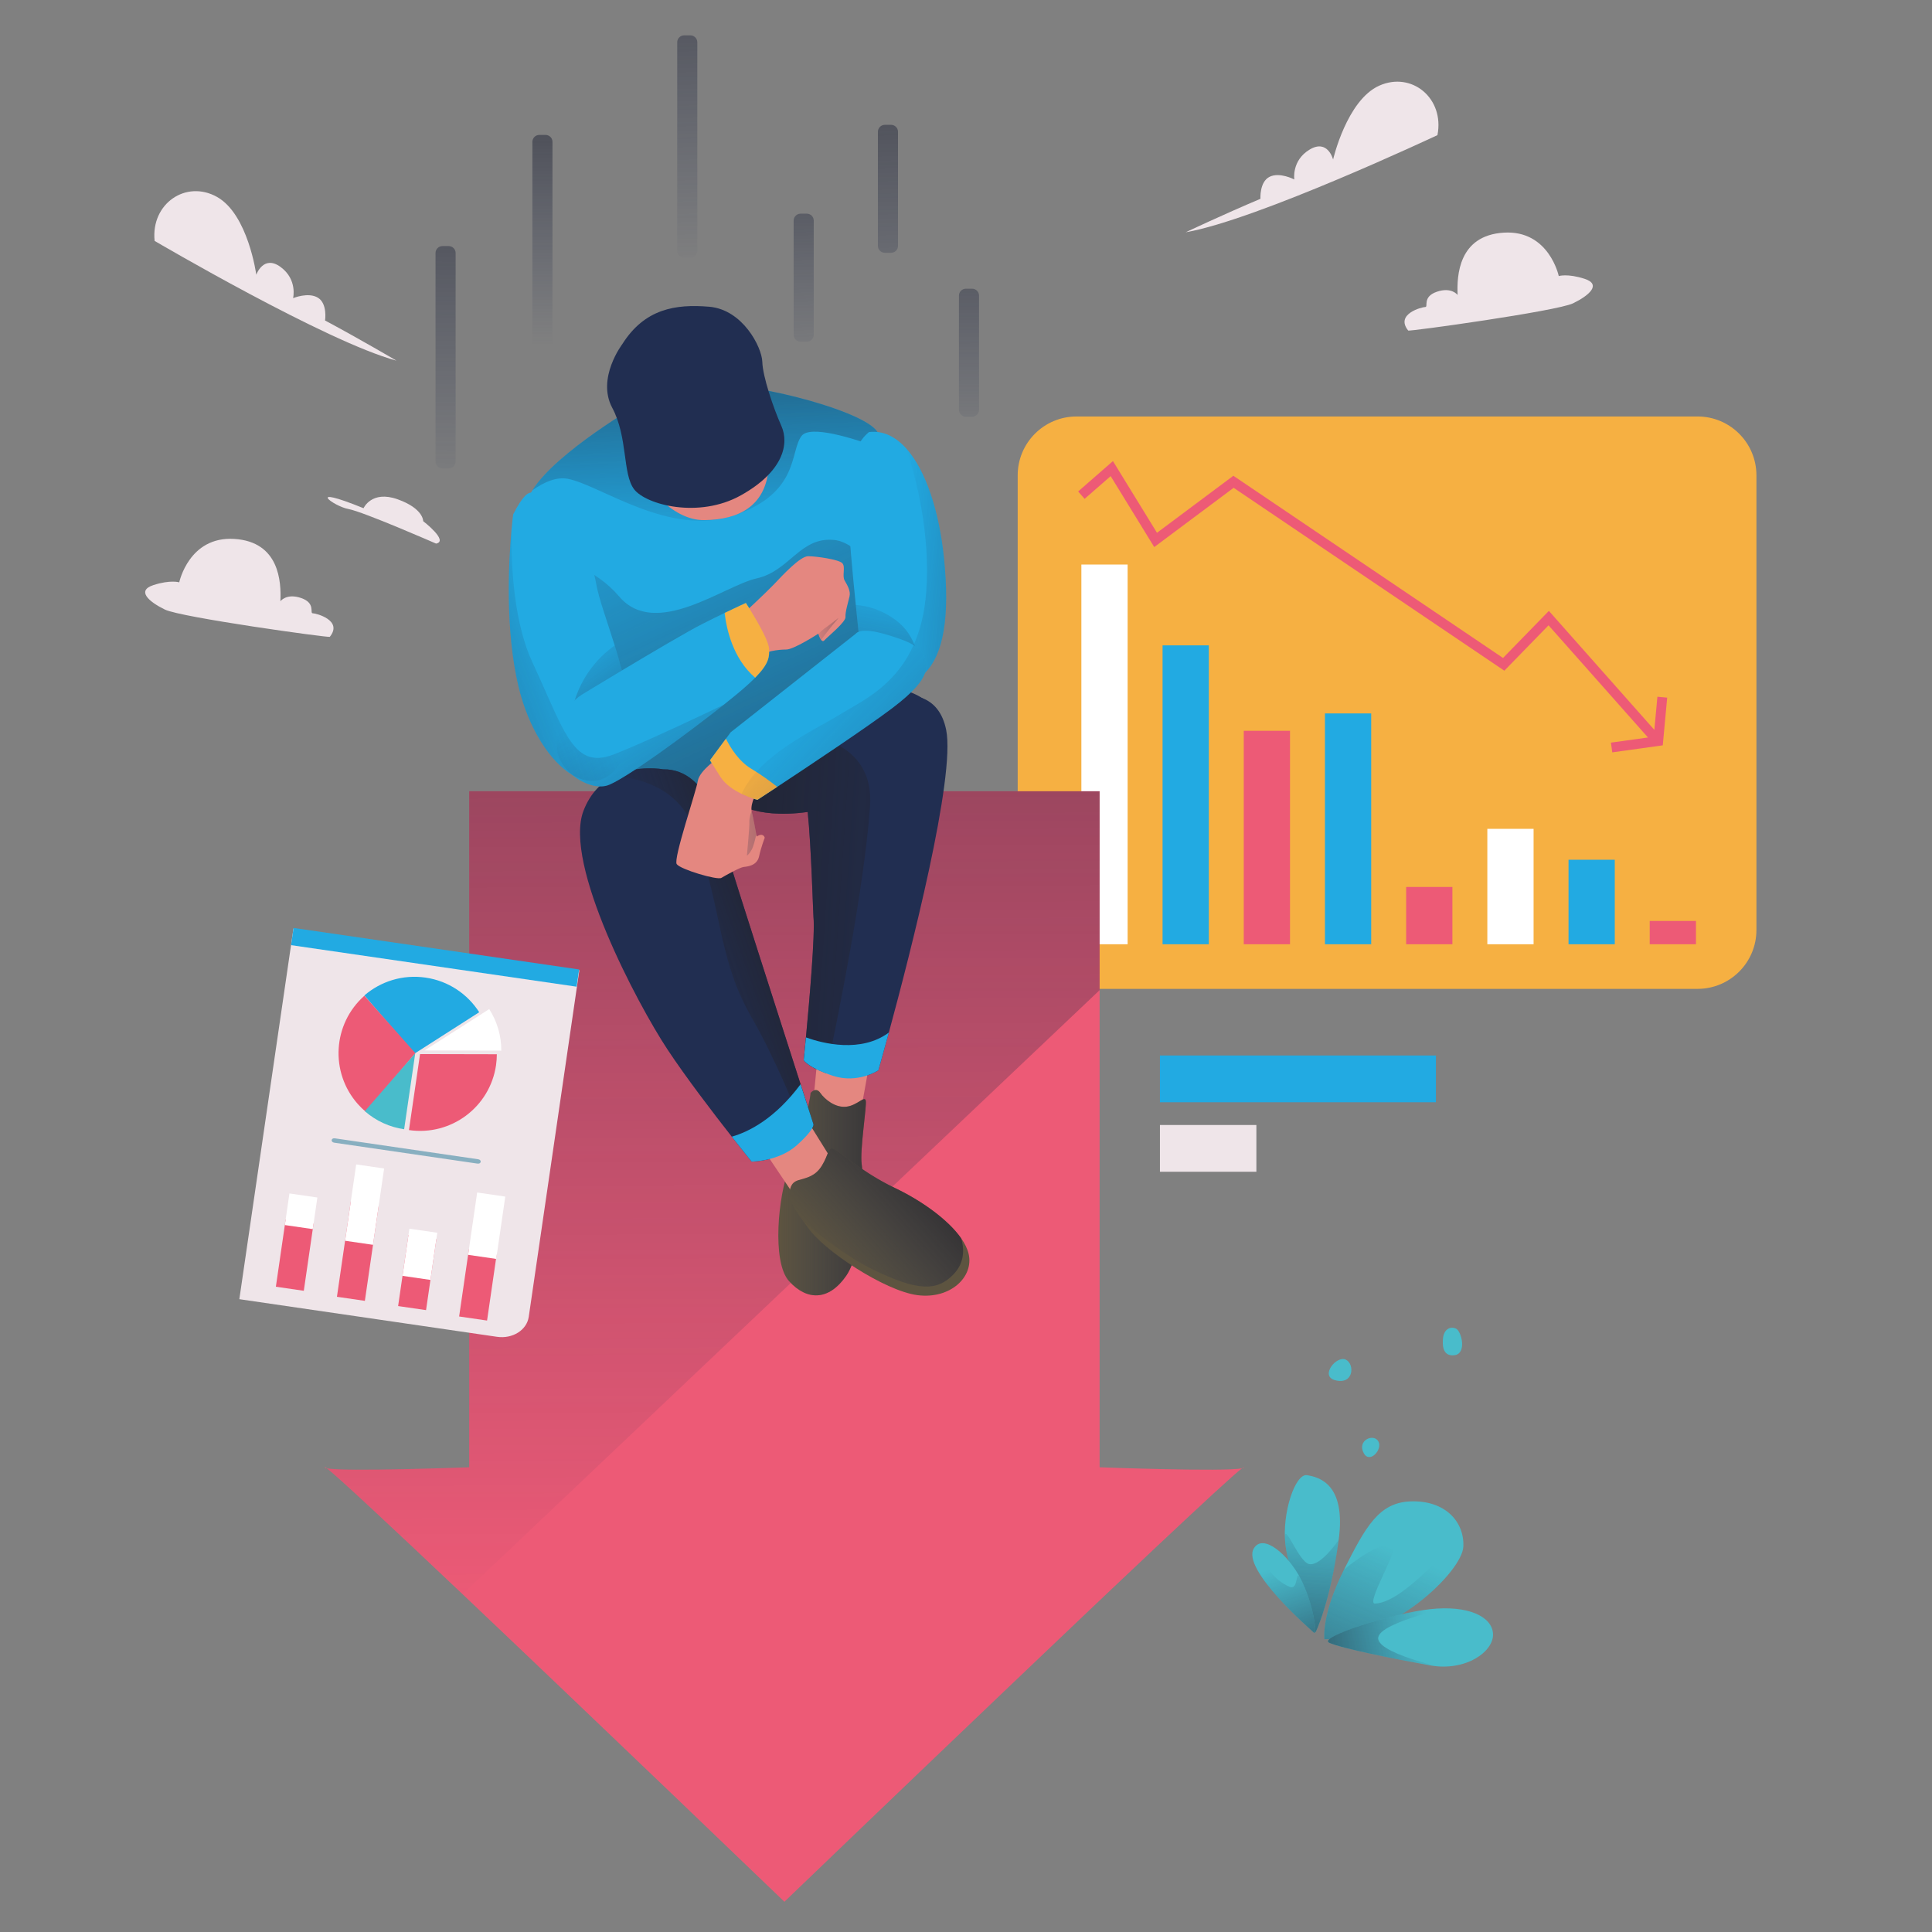 <?xml version="1.0" encoding="iso-8859-1"?>
<!-- Generator: Adobe Illustrator 26.0.1, SVG Export Plug-In . SVG Version: 6.00 Build 0)  -->
<svg version="1.1" xmlns="http://www.w3.org/2000/svg" xmlns:xlink="http://www.w3.org/1999/xlink" x="0px" y="0px"
	 viewBox="0 0 1200 1200" enable-background="new 0 0 1200 1200" xml:space="preserve">
<rect x="0" y="0" width="1200" height="1200" fill="#808080" stroke="none"/>
<g id="Background_x5F_Simple">
	<g>
		<path fill="#EFE5E9" d="M96.031,149.63c0,0,106.853,62.756,150.207,74.368
			c0,0-22.16-13.072-44.341-24.935c0,0,1.625-10.376-4.361-14.105
			c-5.986-3.729-15.488,0.225-15.488,0.225s2.855-11.565-7.781-19.364
			c-10.636-7.799-15.081,4.828-15.081,4.828s-5.059-37.464-24.353-48.311
			S93.636,126.486,96.031,149.63z"/>
		<path fill="#EFE5E9" d="M892.825,83.93c0,0-112.139,52.732-156.373,60.336
			c0,0,23.262-10.993,46.433-20.781c0,0-0.671-10.481,5.631-13.648
			c6.302-3.167,15.402,1.639,15.402,1.639s-1.786-11.778,9.517-18.572
			c11.304-6.795,14.577,6.186,14.577,6.186s8.46-36.845,28.664-45.884
			C876.882,44.166,897.324,61.101,892.825,83.93z"/>
		<path fill="#EFE5E9" d="M270.859,337.636c0,0-45.308-19.836-54.467-21.482
			s-27.826-15.623,9.417-0.495c0,0,4.959-11.327,21.168-5.538
			c16.209,5.789,15.862,13.584,15.862,13.584S278.938,336.053,270.859,337.636z"/>
		<path fill="#EFE5E9" d="M204.851,395.547c-0.54,0.67-92.369-12.048-102.409-16.925
			s-17.785-11.761-7.172-15.204s16.064-1.721,16.064-1.721
			s6.024-28.686,34.136-26.965s29.26,26.678,28.686,38.726
			c0,0,3.729-5.163,12.909-2.008c9.18,3.155,5.163,9.466,7.172,9.466
			S213.17,385.22,204.851,395.547z"/>
		<path fill="#EFE5E9" d="M874.66,205.315c0.54,0.67,92.369-12.048,102.409-16.925
			c10.04-4.877,17.785-11.761,7.172-15.204
			c-10.614-3.442-16.064-1.721-16.064-1.721s-6.024-28.686-34.136-26.965
			s-29.26,26.678-28.686,38.726c0,0-3.729-5.163-12.909-2.008
			c-9.18,3.155-5.164,9.466-7.172,9.466
			C883.266,190.685,866.341,194.988,874.66,205.315z"/>
	</g>
</g>
<g id="Layer_x5F_Graphs">
	<g>
		<path fill="#F6B042" d="M1054.377,614.203H668.675c-20.197,0-36.57-16.373-36.57-36.57
			V295.25c0-20.197,16.373-36.57,36.57-36.57h385.702
			c20.197,0,36.57,16.373,36.57,36.57v282.384
			C1090.947,597.831,1074.574,614.203,1054.377,614.203z"/>
		<g>
			<rect x="671.66" y="350.646" fill="#FFFFFF" width="28.725" height="235.846"/>
			<rect x="722.09" y="400.845" fill="#22AAE2" width="28.725" height="185.647"/>
			<rect x="772.521" y="453.91" fill="#ED5A76" width="28.725" height="132.582"/>
			<rect x="822.951" y="443.118" fill="#22AAE2" width="28.725" height="143.374"/>
			<rect x="873.382" y="550.915" fill="#ED5A76" width="28.725" height="35.577"/>
			<rect x="923.812" y="514.805" fill="#FFFFFF" width="28.725" height="71.687"/>
			<rect x="974.243" y="533.998" fill="#22AAE2" width="28.725" height="52.494"/>
			<rect x="1024.673" y="572.021" fill="#ED5A76" width="28.725" height="14.471"/>
			<polygon fill="#ED5A76" points="1029.447,432.76 1027.542,453.334 962.037,379.435 
				933.557,408.676 766.062,295.503 718.622,330.918 691.268,286.391 669.654,305.261 
				673.665,309.856 689.847,295.729 716.92,339.801 766.237,302.984 934.369,416.586 
				961.826,388.393 1023.582,458.063 1000.567,461.264 1001.408,467.306 1032.779,462.942 
				1035.521,433.322 			"/>
		</g>
		<rect x="720.455" y="655.585" fill="#22AAE2" width="171.431" height="29.048"/>
		<rect x="720.455" y="698.755" fill="#EFE5E9" width="59.902" height="29.048"/>
	</g>
</g>
<g id="Layer_x5F_Arrow">
	<g>
		<g>
			<path fill="#ED5A76" d="M202.975,911.98c-0.802-0.174-1.211-0.383-1.124-0.627
				C201.886,911.239,202.278,911.457,202.975,911.98z"/>
			<path fill="#ED5A76" d="M772.567,911.354c-0.039-0.118-0.43,0.108-1.125,0.631
				C772.242,911.806,772.649,911.598,772.567,911.354z"/>
			<path fill="#ED5A76" d="M771.447,911.98c-19.371,14.579-284.236,269.239-284.236,269.239
				s-115.827-111.357-199.892-191.021c-43.056-40.799-77.782-73.277-84.344-78.217
				c10.326,2.3,88.448-0.627,88.448-0.627V491.448h391.567v419.905
				C682.99,911.353,761.12,914.281,771.447,911.98z"/>
		</g>
		<path fill="#ED5A76" d="M202.975,911.98c-0.802-0.174-1.211-0.383-1.124-0.627
			C201.886,911.239,202.278,911.457,202.975,911.98z"/>
		
			<linearGradient id="SVGID_1_" gradientUnits="userSpaceOnUse" x1="444.134" y1="999.981" x2="439.194" y2="-280.008">
			<stop  offset="0" style="stop-color:#222E51;stop-opacity:0"/>
			<stop  offset="1" style="stop-color:#231F20"/>
		</linearGradient>
		<path fill="url(#SVGID_1_)" d="M682.99,491.448v123.548l-395.671,375.202
			c-43.056-40.799-77.782-73.277-84.344-78.217
			c10.326,2.3,88.448-0.627,88.448-0.627V491.448H682.99z"/>
	</g>
</g>
<g id="Layer_x5F_Statistics">
	<g>
		<path fill="#EFE5E9" d="M267.042,604.256c0.051,0.859-55.364,8.319-61.675,7.745
			s4.303-10.614,10.04-10.327c5.737,0.287,12.622,3.155,12.622,3.155
			s-1.147-13.196,11.188-15.49S266.756,599.379,267.042,604.256z"/>
		<g>
			<path fill="#EFE5E9" d="M308.652,830.308l-159.994-23.36l33.612-230.21l177.572,25.927
				l-31.423,215.215C327.21,826.162,318.36,831.726,308.652,830.308z"/>
			
				<rect x="264.685" y="505.44" transform="matrix(0.144 -0.99 0.99 0.144 -357.71 776.305)" fill="#22AAE2" width="10.801" height="179.155"/>
		</g>
		<g>
			<g>
				<path fill="#88AFC0" d="M296.578,722.733c2.391,0.349,2.786-2.354,0.395-2.703
					c-29.661-4.331-59.322-8.661-88.982-12.992
					c-2.391-0.349-2.786,2.354-0.395,2.703l0,0L296.578,722.733z"/>
			</g>
		</g>
		<g>
			<path fill="#22AAE2" d="M264.36,607.211c-14.258-2.082-27.941,2.369-38.048,11.083
				l31.157,36.116l40.182-25.7C290.457,617.47,278.618,609.292,264.36,607.211z"/>
			<path fill="#ED5A76" d="M308.595,654.811l-47.697-0.104l-6.891,47.199
				c26.089,3.809,50.282-14.219,54.091-40.308
				C308.43,659.316,308.586,657.051,308.595,654.811z"/>
			<path fill="#ED5A76" d="M226.339,618.458c-19.727,17.492-21.536,47.61-4.043,67.336
				c1.53,1.725,3.161,3.305,4.869,4.755l30.821-36.402L226.339,618.458z"/>
			<path fill="#49BCCB" d="M251.02,701.401c-8.845-1.289-17.359-5.054-24.421-11.221
				l31.317-35.976L251.02,701.401z"/>
			<path fill="#FFFFFF" d="M311.374,652.561c0.034-9.376-2.696-18.276-7.515-25.804
				l-40.182,25.7L311.374,652.561z"/>
		</g>
		<g>
			<g>
				
					<rect x="161.659" y="771.276" transform="matrix(0.144 -0.99 0.99 0.144 -615.495 848.187)" fill="#ED5A76" width="42.207" height="17.523"/>
				
					<rect x="176.823" y="744.035" transform="matrix(0.144 -0.99 0.99 0.144 -585.138 828.817)" fill="#FFFFFF" width="19.834" height="17.523"/>
			</g>
			<g>
				
					<rect x="275.533" y="789.826" transform="matrix(0.144 -0.99 0.99 0.144 -536.429 976.737)" fill="#ED5A76" width="42.207" height="17.523"/>
				
					<rect x="282.507" y="752.998" transform="matrix(0.144 -0.99 0.99 0.144 -495.402 950.648)" fill="#FFFFFF" width="39.113" height="17.637"/>
			</g>
			<g>
				
					<rect x="236.603" y="782.151" transform="matrix(0.144 -0.99 0.99 0.144 -561.122 932.826)" fill="#ED5A76" width="44.587" height="17.523"/>
				
					<rect x="245.756" y="770.807" transform="matrix(0.144 -0.99 0.99 0.144 -548.481 924.76)" fill="#FFFFFF" width="29.593" height="17.523"/>
			</g>
			<g>
				
					<rect x="192.046" y="768.794" transform="matrix(0.144 -0.99 0.99 0.144 -579.484 884.876)" fill="#ED5A76" width="59.879" height="17.523"/>
				
					<rect x="202.255" y="739.921" transform="matrix(0.144 -0.99 0.99 0.144 -547.307 864.345)" fill="#FFFFFF" width="47.894" height="17.523"/>
			</g>
		</g>
	</g>
</g>
<g id="Layer_x5F_Character_1">
	<g id="BODY">
		<path fill="#22AAE2" d="M539.19,348.572c-0.514,18.029-0.418,33.54,0.627,38.987
			c2.832,14.736,16.443,64.066-11.903,85.041
			c-28.347,20.975-103.75,32.878-133.229,27.214
			c-29.488-5.673-14.744-43.657-20.417-67.464
			c-4.104-17.245-28.983-58.628-41.052-89.528
			c-4.61-11.773-7.355-22.029-6.379-28.844c0.427-2.971,1.778-6.152,3.843-9.446
			c14.979-24.033,67.212-54.045,67.212-54.045s25.707-11.468,54.053-10.901
			c28.347,0.566,98.077,19.842,93.624,32.321
			c-0.427,1.203-0.854,3.102-1.281,5.577
			C541.979,291.216,539.94,322.517,539.19,348.572z"/>
		
			<linearGradient id="SVGID_00000143602214805369719940000002806777334906750872_" gradientUnits="userSpaceOnUse" x1="386.495" y1="260.777" x2="589.737" y2="702.699">
			<stop  offset="0" style="stop-color:#222E51;stop-opacity:0"/>
			<stop  offset="1" style="stop-color:#231F20"/>
		</linearGradient>
		<path fill="url(#SVGID_00000143602214805369719940000002806777334906750872_)" d="M527.914,472.599
			c-28.347,20.975-103.75,32.878-133.229,27.214
			c-29.488-5.673-14.744-43.657-20.417-67.464
			c-4.104-17.245-28.983-58.628-41.052-89.528
			c14.614,3.224,36.983,10.692,51.256,27.571
			c22.683,26.804,65.199-6.649,85.616-11.18
			c20.408-4.54,26.892-26.072,48.189-23.816
			c6.989,0.741,14.282,6.187,20.914,13.176
			c-0.514,18.029-0.418,33.54,0.627,38.987
			C542.65,402.294,556.261,451.624,527.914,472.599z"/>
		
			<linearGradient id="SVGID_00000056408353901208973030000007948592455136212354_" gradientUnits="userSpaceOnUse" x1="440.584" y1="344.804" x2="431.728" y2="129.894">
			<stop  offset="0" style="stop-color:#222E51;stop-opacity:0"/>
			<stop  offset="1" style="stop-color:#231F20"/>
		</linearGradient>
		<path fill="url(#SVGID_00000056408353901208973030000007948592455136212354_)" d="M545.569,271.905
			c-0.427,1.203-0.854,3.102-1.281,5.577c-14.343-5.211-41.087-13.698-46.42-6.719
			c-7.372,9.638-1.142,35.153-41.374,49.2
			c-40.242,14.047-83.359-18.578-103.767-22.552
			c-7.111-1.386-14.91,2.057-22.047,7.119
			c14.979-24.033,67.212-54.045,67.212-54.045s25.707-11.468,54.053-10.901
			C480.292,240.151,550.022,259.427,545.569,271.905z"/>
	</g>
	<g id="RIGHT_LEG">
		<path fill="#212E51" d="M552.079,641.347c-3.913,14.404-6.509,23.441-6.509,23.441
			s-12.74,8.505-28.242,3.407c-1.542-0.505-2.954-1.011-4.253-1.508
			c-11.738-4.453-13.882-8.13-13.882-8.13s0.575-5.673,1.385-14.195
			c2.109-22.317,5.769-64.179,4.688-74.819c-0.244-2.353-1.342-43.222-3.581-65.225
			c-0.471-4.557-0.985-8.313-1.551-10.744
			c-2.649-11.346,0.279-23.789,9.315-35.292c2.24-2.858,4.862-5.655,7.878-8.366
			c10.727-9.646,37.758-23.005,55.317-16.4h0.009
			c7.189,2.71,12.784,8.775,15.023,19.807
			C593.618,482.638,565.307,592.653,552.079,641.347z"/>
		<path fill="#E48780" d="M540.384,658.554l-6.236,34.394c0,0-1.092,5.993-16.819,0
			s-12.066-10.016-12.066-10.016l3.044-31.749L540.384,658.554z"/>
		<path fill="#5D5440" d="M503.47,678.837c0,0,3.276-4.032,6.047,0
			c2.772,4.032,9.306,9.323,16.118,8.567s11.347-7.055,12.103-3.78
			s-3.78,30.741-2.52,39.56c1.26,8.819,1.369,53.292-9.583,69.167
			c-10.953,15.874-24.599,15.496-35.54,3.402c-10.941-12.095-6.582-53.818,0-69.922
			C496.678,709.726,503.218,684.381,503.47,678.837z"/>
		<path fill="#212E51" d="M540.419,493.443c-6.797,2.989-14.492,5.621-23.092,7.782
			c-5.647,1.42-10.858,2.423-15.642,3.094c-34.438,4.836-47.169-7.529-47.169-7.529
			c-7.607-9.751,1.856-27.031,17.89-42.56
			c6.963-6.745,15.171-13.158,23.755-18.483
			c22.291-13.821,60.005-12.914,76.483-2.231h0.009
			c4.47,2.902,7.381,6.518,7.982,10.762
			C582.944,460.443,570.221,480.337,540.419,493.443z"/>
		
			<linearGradient id="SVGID_00000053504528194971023520000018090775017194722442_" gradientUnits="userSpaceOnUse" x1="725.717" y1="575.648" x2="370.249" y2="551.937">
			<stop  offset="0" style="stop-color:#222E51;stop-opacity:0"/>
			<stop  offset="1" style="stop-color:#231F20"/>
		</linearGradient>
		<path fill="url(#SVGID_00000053504528194971023520000018090775017194722442_)" d="M540.384,501.225
			c-3.616,49.871-19.293,127.801-27.31,165.463
			c-11.738-4.453-13.882-8.13-13.882-8.13s0.575-5.673,1.385-14.195
			c2.109-22.317,5.769-64.179,4.688-74.819c-0.244-2.353-1.342-43.222-3.581-65.225
			c-34.438,4.836-47.169-7.529-47.169-7.529
			c-7.607-9.751,1.856-27.031,17.89-42.56
			c12.208-0.296,25.48,0.575,37.044,4.052
			c16.548,4.976,29.593,15.293,30.97,35.161
			C540.593,495.883,540.585,498.48,540.384,501.225z"/>
		<path fill="#22AAE2" d="M552.079,641.347c-3.913,14.404-6.509,23.441-6.509,23.441
			s-12.74,8.505-28.242,3.407c-15.494-5.107-18.134-9.638-18.134-9.638
			s0.575-5.673,1.385-14.195C511.166,648.144,534.65,654.157,552.079,641.347z"/>
		
			<linearGradient id="SVGID_00000159459893463280602470000002722213446054136206_" gradientUnits="userSpaceOnUse" x1="483.426" y1="740.808" x2="576.148" y2="740.808">
			<stop  offset="0" style="stop-color:#222E51;stop-opacity:0"/>
			<stop  offset="1" style="stop-color:#231F20"/>
		</linearGradient>
		<path fill="url(#SVGID_00000159459893463280602470000002722213446054136206_)" d="M503.47,678.837
			c0,0,3.276-4.032,6.047,0c2.772,4.032,9.306,9.323,16.118,8.567
			s11.347-7.055,12.103-3.78s-3.78,30.741-2.52,39.56
			c1.26,8.819,1.369,53.292-9.583,69.167
			c-10.953,15.874-24.599,15.496-35.54,3.402c-10.941-12.095-6.582-53.818,0-69.922
			C496.678,709.726,503.218,684.381,503.47,678.837z"/>
	</g>
	<g id="LEFT_LEG">
		<path fill="#212E51" d="M500.77,705.613c-1.42,1.569-3.311,3.442-5.786,5.664
			c-11.381,10.204-28.164,10.204-28.164,10.204s-5.037-6.213-12.304-15.476
			c-11.494-14.64-28.53-36.895-39.989-54.254
			c-18.709-28.347-64.632-115.087-52.162-148.017
			c4.322-11.415,11.59-18.029,19.241-21.803
			c14.422-7.111,30.203-4.122,30.203-4.122
			c29.759-0.305,36.73,41.845,41.27,57.147
			c3.364,11.354,30.421,95.663,44.18,138.484
			c4.793,14.918,7.973,24.8,7.973,24.8S505.929,699.975,500.77,705.613z"/>
		
			<linearGradient id="SVGID_00000096737663742565492100000008850258705392060076_" gradientUnits="userSpaceOnUse" x1="388.841" y1="612.001" x2="505.511" y2="571.021">
			<stop  offset="0" style="stop-color:#222E51;stop-opacity:0"/>
			<stop  offset="1" style="stop-color:#231F20"/>
		</linearGradient>
		<path fill="url(#SVGID_00000096737663742565492100000008850258705392060076_)" d="M500.77,705.613
			c-6.623-17.062-19.772-49.13-33.95-73.704
			c-20.26-35.153-17.716-62.367-34.673-114.32
			c-8.357-25.593-30.36-33.863-50.542-35.658
			c14.422-7.111,30.203-4.122,30.203-4.122
			c29.759-0.305,36.73,41.845,41.27,57.147
			c4.531,15.311,52.154,163.284,52.154,163.284S505.929,699.975,500.77,705.613z"/>
		<path fill="#E48780" d="M474.994,715.247l17.768,26.457c0,0,6.425,3.024,14.74-2.646
			c8.315-5.669,9.827-17.577,9.827-17.577l-17.764-28.534L474.994,715.247z"/>
		<path fill="#22AAE2" d="M500.77,705.613c-1.42,1.569-3.311,3.442-5.786,5.664
			c-11.381,10.204-28.164,10.204-28.164,10.204s-5.037-6.213-12.304-15.476
			c10.422-2.928,26.778-11.076,42.743-32.564
			c4.793,14.918,7.973,24.8,7.973,24.8S505.929,699.975,500.77,705.613z"/>
		<path fill="#5D5440" d="M569.864,804.448c-20.408-2.649-58.585-27.981-68.031-41.958
			c0,0-1.194-1.56-2.823-3.834c-3.581-5.002-9.263-13.428-8.897-16.147
			c0.54-3.939,0.741-7.982,5.856-9.498c5.106-1.508,10.422-2.327,14.561-9.071
			c4.131-6.736,3.773-11.337,6.797-10.579
			c3.024,0.749,17.768,14.657,38.551,24.521
			c16.252,7.721,32.965,19.563,41.113,31.231c2.274,3.259,3.878,6.492,4.627,9.629
			C605.017,793.103,590.272,807.089,569.864,804.448z"/>
		
			<linearGradient id="SVGID_00000013180217637324512720000017457334373425773217_" gradientUnits="userSpaceOnUse" x1="516.58" y1="785.938" x2="597.318" y2="714.037">
			<stop  offset="0" style="stop-color:#222E51;stop-opacity:0"/>
			<stop  offset="1" style="stop-color:#231F20"/>
		</linearGradient>
		<path fill="url(#SVGID_00000013180217637324512720000017457334373425773217_)" d="M592.163,791.595
			c-9.873,10.169-21.541,10.962-50.646-3.398
			c-15.223-7.512-30.961-19.668-42.507-29.541
			c-3.581-5.002-9.263-13.428-8.897-16.147c0.54-3.939,0.741-7.982,5.856-9.498
			c5.106-1.508,10.422-2.327,14.561-9.071c4.131-6.736,3.773-11.337,6.797-10.579
			c3.024,0.749,17.768,14.657,38.551,24.521
			c16.252,7.721,32.965,19.563,41.113,31.231
			C599.657,777.958,597.906,785.687,592.163,791.595z"/>
	</g>
	<g id="RIGHT_HAND">
		<path fill="#22AAE2" d="M574.596,417.901c-0.967,0.993-2.004,1.9-3.093,2.728
			c-2.004,1.516-4.183,2.754-6.553,3.712c-5.167,2.1-9.812,1.577-13.855-0.584
			c-9.978-5.324-16.304-20.626-17.82-31.318
			c-0.087-0.619-0.166-1.22-0.218-1.804c-0.357-3.712-0.889-8.819-1.508-14.875
			c-1.856-18.117-4.462-44.66-5.15-67.325
			c-0.924-30.238,13.359-40.059,13.359-40.059
			c8.723-1.072,16.539,2.806,23.197,10.256
			c12.182,13.629,20.487,39.213,23.415,68.388
			C590.02,383.306,586.011,406.346,574.596,417.901z"/>
		
			<linearGradient id="SVGID_00000080193644935591059310000008452637399342720167_" gradientUnits="userSpaceOnUse" x1="556.004" y1="351.776" x2="733.394" y2="366.983">
			<stop  offset="0" style="stop-color:#222E51;stop-opacity:0"/>
			<stop  offset="1" style="stop-color:#231F20"/>
		</linearGradient>
		<path fill="url(#SVGID_00000080193644935591059310000008452637399342720167_)" d="M574.596,417.901
			c-0.967,0.993-2.004,1.9-3.093,2.728c-2.004,1.516-4.183,2.754-6.553,3.712
			c-5.167,2.1-9.812,1.577-13.855-0.584c6.178-5.873,11.947-13.289,16.339-23.075
			c4.043-8.975,6.919-19.946,7.886-33.532c2.571-36.059-6.3-70.14-12.365-88.518
			c12.182,13.629,20.487,39.213,23.415,68.388
			C590.02,383.306,586.011,406.346,574.596,417.901z"/>
		
			<linearGradient id="SVGID_00000069395116899642649630000014730344062065585340_" gradientUnits="userSpaceOnUse" x1="558.023" y1="362.239" x2="524.455" y2="547.979">
			<stop  offset="0" style="stop-color:#222E51;stop-opacity:0"/>
			<stop  offset="1" style="stop-color:#231F20"/>
		</linearGradient>
		<path fill="url(#SVGID_00000069395116899642649630000014730344062065585340_)" d="M571.502,420.628
			c-2.004,1.516-4.183,2.754-6.553,3.712
			c-18.639,7.564-30.49-18.892-31.893-33.706c-0.357-3.712-0.889-8.819-1.508-14.875
			c7.172,0.505,16.313,2.867,25.471,9.908
			C569.167,395.009,571.493,410.302,571.502,420.628z"/>
		<path fill="#22AAE2" d="M574.596,417.901c-1.769,5.255-7.189,11.921-20.225,21.811
			c-15.799,11.991-52.398,36.338-71.621,49.008
			c-7.451,4.915-12.287,8.069-12.287,8.069s-4.549-1.133-9.803-3.686
			c-4.793-2.318-10.187-5.812-13.254-10.675
			c-6.422-10.213-6.422-10.213-6.422-10.213l9.899-13.385l2.954-4l77.712-61.225
			c0,0,0.375-0.645,1.725-1.168c2.074-0.819,6.483-1.351,15.424,1.168
			c8.087,2.283,14.352,4.427,18.735,7.076c3.608,2.17,5.943,4.671,6.971,7.851
			C575.319,411.392,575.807,414.319,574.596,417.901z"/>
		<path fill="#E48780" d="M474.994,520.344c0,0-2.266,5.795-3.52,11.59
			c-1.264,5.804-7.311,6.3-9.612,6.553c-2.292,0.253-11.302,5.289-13.829,6.806
			c-2.518,1.508-25.445-5.289-27.711-8.566
			c-2.274-3.276,12.095-45.104,13.097-51.648
			c1.011-6.544,13.106-14.622,13.106-14.622
			c5.542-1.76,23.938,20.661,23.938,20.661s-4.488,7.555-3.634,12.618
			c0.026,0.166,0.061,0.331,0.105,0.488c0.993,3.956,2.292,11.198,2.806,14.108
			c0.139,0.793,0.218,1.264,0.218,1.264
			C474.244,516.823,474.994,520.344,474.994,520.344z"/>
		<path fill="#F6B042" d="M482.749,488.72c-7.451,4.915-12.287,8.069-12.287,8.069
			s-16.626-4.157-23.057-14.361c-6.422-10.213-6.422-10.213-6.422-10.213
			l9.899-13.385c2.902,5.795,8.139,14.134,15.799,18.683
			C472.728,481.104,478.497,485.357,482.749,488.72z"/>
		
			<linearGradient id="SVGID_00000121239562557333784660000005695183411842401212_" gradientUnits="userSpaceOnUse" x1="439.509" y1="517.586" x2="557.353" y2="517.586">
			<stop  offset="0" style="stop-color:#222E51;stop-opacity:0"/>
			<stop  offset="1" style="stop-color:#231F20"/>
		</linearGradient>
		<path fill="url(#SVGID_00000121239562557333784660000005695183411842401212_)" d="M469.739,518.331
			c-0.81,3.651-1.83,7.625-2.806,9.324c-2.013,3.529-3.024,3.782-3.024,3.782
			s1.769-18.648,1.516-20.661c-0.131-1.046,0.349-4.453,1.403-7.041
			c0.026,0.166,0.061,0.331,0.105,0.488
			C467.927,508.179,469.225,515.42,469.739,518.331z"/>
		
			<linearGradient id="SVGID_00000121975759856837486920000013415241601987526808_" gradientUnits="userSpaceOnUse" x1="495.705" y1="428.955" x2="732.678" y2="655.74">
			<stop  offset="0" style="stop-color:#222E51;stop-opacity:0"/>
			<stop  offset="1" style="stop-color:#231F20"/>
		</linearGradient>
		<path fill="url(#SVGID_00000121975759856837486920000013415241601987526808_)" d="M574.596,417.901
			c-1.769,5.255-7.189,11.921-20.225,21.811
			c-15.799,11.991-52.398,36.338-71.621,49.008
			c-7.451,4.915-12.287,8.069-12.287,8.069s-4.549-1.133-9.803-3.686
			c10.753-24.373,46.01-40.032,60.188-48.825c8.122-5.045,19.772-10.561,30.247-20.522
			c6.178-5.873,11.947-13.289,16.339-23.075c3.608,2.17,5.943,4.671,6.971,7.851
			C575.319,411.392,575.807,414.319,574.596,417.901z"/>
	</g>
	<g id="LEFT_HAND">
		<path fill="#22AAE2" d="M389.021,465.419c-0.845,2.745-1.969,5.342-3.407,7.747
			c-7.189,12.052-17.21,14.343-27.336,9.629c-0.985-0.462-1.969-0.985-2.954-1.577
			c-13.637-8.165-26.961-28.591-33.209-54.541
			c-8.479-35.187-6.178-77.66-4.479-96.848c0.575-6.475,1.081-10.3,1.081-10.3
			c11.903-23.249,13.603-10.204,20.975-7.372
			c7.372,2.832,26.648,27.214,30.613,50.454c1.516,8.888,6.675,22.822,11.494,38.29
			c1.569,5.054,3.111,10.283,4.47,15.546
			C390.755,433.778,393.326,451.563,389.021,465.419z"/>
		
			<linearGradient id="SVGID_00000116208523418936874430000014590314262403676075_" gradientUnits="userSpaceOnUse" x1="344.593" y1="406.392" x2="434.057" y2="531.056">
			<stop  offset="0" style="stop-color:#222E51;stop-opacity:0"/>
			<stop  offset="1" style="stop-color:#231F20"/>
		</linearGradient>
		<path fill="url(#SVGID_00000116208523418936874430000014590314262403676075_)" d="M385.614,473.166
			c-7.189,12.052-17.21,14.343-27.336,9.629
			c-3.747-7.851-6.021-18.212-4.662-31.737
			c2.806-27.772,17.986-42.96,28.181-50.158
			C389.579,425.918,396.471,454.953,385.614,473.166z"/>
		<path fill="#22AAE2" d="M469.042,420.925c-2.823,2.867-6.544,6.231-11.433,10.283
			c-2.283,1.891-4.967,4.061-7.93,6.414c-22.787,18.082-62.593,47.274-72.597,50.28
			c-6.318,1.9-15.119-1.15-21.759-6.684c-5.255-4.374-9.15-10.3-9.402-16.557
			c-0.209-5.342,0.549-10.527,2.126-15.258c2.605-7.825,7.442-14.369,13.751-18.195
			c0,0,10.849-6.605,24.469-14.762c18.056-10.814,40.974-24.365,49.94-28.887
			c5.185-2.623,9.899-4.932,13.882-6.849c8.095-3.904,13.193-6.196,13.193-6.196
			s14.038,21.55,14.387,28.347C477.93,407.984,477.678,412.15,469.042,420.925z"/>
		<path fill="#E48780" d="M527.662,370.392c-0.758,3.303-2.771,9.856-2.518,12.879
			c0.253,3.024-11.093,12.261-13.106,14.448c-0.723,0.784-1.412,0.479-1.996-0.235
			c-0.906-1.089-1.569-3.137-1.734-3.721c-0.035-0.105-0.052-0.157-0.052-0.157
			s-15.119,9.829-19.903,9.829c-4.784,0-13.611,1.002-17.637,4.784
			c-4.035,3.782-8.566-27.467-8.566-27.467s13.097-12.095,18.395-17.637
			c5.289-5.542,16.374-17.637,21.41-17.637c5.045,0,18.901,2.013,21.166,4.279
			c2.274,2.274-0.253,7.817,1.516,10.84
			C526.398,363.621,528.42,367.089,527.662,370.392z"/>
		<path fill="#F6B042" d="M469.042,420.925c-13.951-11.938-17.855-30.604-18.953-40.215
			c8.095-3.904,13.193-6.196,13.193-6.196s14.038,21.55,14.387,28.347
			C477.93,407.984,477.678,412.15,469.042,420.925z"/>
		
			<linearGradient id="SVGID_00000072962800860185250590000008147152351898206378_" gradientUnits="userSpaceOnUse" x1="502.848" y1="390.635" x2="560.616" y2="390.635">
			<stop  offset="0" style="stop-color:#222E51;stop-opacity:0"/>
			<stop  offset="1" style="stop-color:#231F20"/>
		</linearGradient>
		<path fill="url(#SVGID_00000072962800860185250590000008147152351898206378_)" d="M520.847,383.785
			c-0.288,0.34-6.919,8.104-10.805,13.699c-0.906-1.089-1.569-3.137-1.734-3.721
			c1.342-1.385,2.588-2.562,3.477-3.181
			C514.983,388.369,520.577,383.995,520.847,383.785z"/>
		
			<linearGradient id="SVGID_00000044149274296300348060000003332927923719470729_" gradientUnits="userSpaceOnUse" x1="360.16" y1="401.632" x2="127.146" y2="486.916">
			<stop  offset="0" style="stop-color:#222E51;stop-opacity:0"/>
			<stop  offset="1" style="stop-color:#231F20"/>
		</linearGradient>
		<path fill="url(#SVGID_00000044149274296300348060000003332927923719470729_)" d="M389.021,465.419
			c-0.845,2.745-1.969,5.342-3.407,7.747
			c-7.189,12.052-17.21,14.343-27.336,9.629c-0.985-0.462-1.969-0.985-2.954-1.577
			c-13.637-8.165-26.961-28.591-33.209-54.541
			c-8.479-35.187-6.178-77.66-4.479-96.848c-0.174,25.471,2.179,58.227,13.045,81.538
			c7.172,15.38,12.435,28.251,17.367,38.037
			c9.071,17.986,17.01,25.523,33.558,19.04
			C383.871,467.554,386.363,466.534,389.021,465.419z"/>
		
			<linearGradient id="SVGID_00000169540759036980664280000016797278261885487488_" gradientUnits="userSpaceOnUse" x1="385.497" y1="432.874" x2="509.168" y2="638.084">
			<stop  offset="0" style="stop-color:#222E51;stop-opacity:0"/>
			<stop  offset="1" style="stop-color:#231F20"/>
		</linearGradient>
		<path fill="url(#SVGID_00000169540759036980664280000016797278261885487488_)" d="M449.68,437.621
			c-22.787,18.082-62.593,47.274-72.597,50.28
			c-6.318,1.9-15.119-1.15-21.759-6.684c-5.255-4.374-9.15-10.3-9.402-16.557
			c-0.209-5.342,0.549-10.527,2.126-15.258
			c9.071,17.986,17.01,25.523,33.558,19.04c2.266-0.889,4.758-1.908,7.416-3.024
			C407.53,457.637,434.273,445.002,449.68,437.621z"/>
	</g>
	<g id="HEAD">
		<path fill="#E48780" d="M399.658,297.603c0,0,16.126,25.701,37.796,25.449
			c21.67-0.252,37.292-8.819,39.812-30.741
			c2.52-21.922-7.307-27.969-12.095-32.756
			C460.383,254.767,395.122,273.665,399.658,297.603z"/>
		<path fill="#212E51" d="M386.555,213.696c0,0-16.126,21.166-6.299,39.56
			c9.827,18.394,6.299,41.072,13.607,50.646s40.064,18.394,66.269,3.78
			c26.205-14.614,30.237-31.806,25.197-43.116
			c-5.039-11.31-11.591-30.712-11.843-39.783
			c-0.252-9.071-12.095-32.504-33.008-34.268S400.414,191.774,386.555,213.696z"/>
		<g>
			
				<linearGradient id="SVGID_00000037662195004501520390000015235170273196397483_" gradientUnits="userSpaceOnUse" x1="276.158" y1="310.229" x2="278.517" y2="-36.964">
				<stop  offset="0" style="stop-color:#222E51;stop-opacity:0"/>
				<stop  offset="1" style="stop-color:#231F20"/>
			</linearGradient>
			<path fill="url(#SVGID_00000037662195004501520390000015235170273196397483_)" d="M278.691,290.931h-3.866
				c-2.377,0-4.303-1.927-4.303-4.303V157.148c0-2.377,1.927-4.303,4.303-4.303
				h3.866c2.377,0,4.303,1.927,4.303,4.303v129.48
				C282.994,289.005,281.068,290.931,278.691,290.931z"/>
			
				<linearGradient id="SVGID_00000052099960807272009600000016310079277529108387_" gradientUnits="userSpaceOnUse" x1="336.935" y1="213.877" x2="336.86" y2="-34.49">
				<stop  offset="0" style="stop-color:#222E51;stop-opacity:0"/>
				<stop  offset="1" style="stop-color:#231F20"/>
			</linearGradient>
			<path fill="url(#SVGID_00000052099960807272009600000016310079277529108387_)" d="M338.85,221.888h-3.866
				c-2.377,0-4.303-1.927-4.303-4.303V88.104c0-2.377,1.927-4.303,4.303-4.303
				h3.866c2.377,0,4.303,1.927,4.303,4.303v129.48
				C343.153,219.961,341.226,221.888,338.85,221.888z"/>
			
				<linearGradient id="SVGID_00000123415085949376938370000011312659935451839394_" gradientUnits="userSpaceOnUse" x1="428.66" y1="166.936" x2="420.899" y2="-162.41">
				<stop  offset="0" style="stop-color:#222E51;stop-opacity:0"/>
				<stop  offset="1" style="stop-color:#231F20"/>
			</linearGradient>
			<path fill="url(#SVGID_00000123415085949376938370000011312659935451839394_)" d="M428.804,160.049h-3.866
				c-2.377,0-4.303-1.927-4.303-4.303V26.265c0-2.377,1.927-4.303,4.303-4.303
				h3.866c2.377,0,4.303,1.927,4.303,4.303v129.48
				C433.107,158.122,431.18,160.049,428.804,160.049z"/>
			
				<linearGradient id="SVGID_00000094585810101451067380000008388866637552724371_" gradientUnits="userSpaceOnUse" x1="501.18" y1="233.16" x2="492.985" y2="-17.193">
				<stop  offset="0" style="stop-color:#222E51;stop-opacity:0"/>
				<stop  offset="1" style="stop-color:#231F20"/>
			</linearGradient>
			<path fill="url(#SVGID_00000094585810101451067380000008388866637552724371_)" d="M501.126,212.207h-3.866
				c-2.377,0-4.303-1.927-4.303-4.303v-70.882c0-2.377,1.927-4.303,4.303-4.303
				h3.866c2.377,0,4.303,1.927,4.303,4.303v70.882
				C505.429,210.28,503.503,212.207,501.126,212.207z"/>
			
				<linearGradient id="SVGID_00000096771709416609352910000007683377912389875646_" gradientUnits="userSpaceOnUse" x1="555.361" y1="239.538" x2="545.048" y2="-89.186">
				<stop  offset="0" style="stop-color:#222E51;stop-opacity:0"/>
				<stop  offset="1" style="stop-color:#231F20"/>
			</linearGradient>
			<path fill="url(#SVGID_00000096771709416609352910000007683377912389875646_)" d="M553.458,157.025h-3.866
				c-2.377,0-4.303-1.927-4.303-4.303V81.84c0-2.377,1.927-4.303,4.303-4.303
				h3.866c2.377,0,4.303,1.927,4.303,4.303v70.882
				C557.761,155.098,555.835,157.025,553.458,157.025z"/>
			
				<linearGradient id="SVGID_00000088132549644208242000000000560282815514149279_" gradientUnits="userSpaceOnUse" x1="602.056" y1="285.05" x2="601.258" y2="18.182">
				<stop  offset="0" style="stop-color:#222E51;stop-opacity:0"/>
				<stop  offset="1" style="stop-color:#231F20"/>
			</linearGradient>
			<path fill="url(#SVGID_00000088132549644208242000000000560282815514149279_)" d="M603.792,258.809h-3.866
				c-2.377,0-4.303-1.927-4.303-4.303v-70.882c0-2.377,1.927-4.303,4.303-4.303
				h3.866c2.377,0,4.303,1.927,4.303,4.303v70.882
				C608.095,256.882,606.169,258.809,603.792,258.809z"/>
		</g>
	</g>
</g>
<g id="Layer_x5F_Plants">
	<g>
		<g>
			<path fill="#49BCCB" d="M822.623,1018.167c0,0-2.075-14.962,12.197-43.291
				c13.403-26.604,21.589-41.543,41.13-42.328
				c21.61-0.868,33.728,12.648,32.954,28.155S864.267,1018.667,822.623,1018.167z"/>
			
				<linearGradient id="SVGID_00000038385347158649732810000009144912904323316099_" gradientUnits="userSpaceOnUse" x1="-460.704" y1="1089.786" x2="-435.621" y2="1279.206" gradientTransform="matrix(-0.963 -0.271 -0.271 0.963 725.319 -208.649)">
				<stop  offset="0" style="stop-color:#222E51;stop-opacity:0"/>
				<stop  offset="1" style="stop-color:#231F20"/>
			</linearGradient>
			<path fill="url(#SVGID_00000038385347158649732810000009144912904323316099_)" d="M822.623,1018.167
				c0,0-2.075-14.962,12.197-43.291c0,0,23.751-20.059,30.423-13.893
				c2.827,2.613-17.034,35.264-11.218,35.03
				c21.61-0.868,55.653-50.817,54.878-35.309S864.267,1018.667,822.623,1018.167z"/>
		</g>
		<g>
			<path fill="#49BCCB" d="M825.601,1020.354c-7.557-3.477,39.792-18.443,62.951-20.904
				s38.272,4.493,38.788,15.421c0.515,10.928-16.962,23.527-39.194,19.51
				C865.914,1030.364,833.158,1023.831,825.601,1020.354z"/>
			
				<linearGradient id="SVGID_00000045621382728046687310000003946175243535880065_" gradientUnits="userSpaceOnUse" x1="-490.047" y1="1135.749" x2="-386.017" y2="1191.457" gradientTransform="matrix(-0.963 -0.271 -0.271 0.963 725.319 -208.649)">
				<stop  offset="0" style="stop-color:#222E51;stop-opacity:0"/>
				<stop  offset="1" style="stop-color:#231F20"/>
			</linearGradient>
			<path fill="url(#SVGID_00000045621382728046687310000003946175243535880065_)" d="M825.601,1020.354
				c-7.557-3.477,39.792-18.443,62.951-20.904s-33.061,7.309-32.546,18.238
				c0.515,10.928,54.371,20.71,32.139,16.693
				C865.914,1030.364,833.158,1023.831,825.601,1020.354z"/>
		</g>
		<g>
			<path fill="#49BCCB" d="M817.083,1013.91c0,0-16.584-35.225-18.735-54.702
				c-2.151-19.477,6.135-44.1,13.446-42.939
				c7.311,1.161,24.403,5.261,19.691,40.144
				C826.107,996.234,817.083,1013.91,817.083,1013.91z"/>
			
				<linearGradient id="SVGID_00000180362574432221261220000009618291441668116620_" gradientUnits="userSpaceOnUse" x1="-399.309" y1="1083.397" x2="-426.554" y2="1224.38" gradientTransform="matrix(-0.963 -0.271 -0.271 0.963 725.319 -208.649)">
				<stop  offset="0" style="stop-color:#222E51;stop-opacity:0"/>
				<stop  offset="1" style="stop-color:#231F20"/>
			</linearGradient>
			<path fill="url(#SVGID_00000180362574432221261220000009618291441668116620_)" d="M817.083,1013.91
				c0,0-16.584-35.225-18.735-54.702c-2.151-19.477,7.645,11.14,14.956,12.301
				c7.311,1.161,18.182-15.096,18.182-15.096
				C826.107,996.234,817.083,1013.91,817.083,1013.91z"/>
		</g>
		<g>
			<path fill="#49BCCB" d="M816.133,1014.092c-2.146-1.952-45.112-39.219-37.379-52.316
				c5.717-9.682,21.399,3.783,29.237,19.021
				C815.829,996.034,818.279,1016.044,816.133,1014.092z"/>
			
				<linearGradient id="SVGID_00000119103001988695186360000005904133258690319019_" gradientUnits="userSpaceOnUse" x1="-385.54" y1="1118.696" x2="-440.031" y2="1201.729" gradientTransform="matrix(-0.963 -0.271 -0.271 0.963 725.319 -208.649)">
				<stop  offset="0" style="stop-color:#222E51;stop-opacity:0"/>
				<stop  offset="1" style="stop-color:#231F20"/>
			</linearGradient>
			<path fill="url(#SVGID_00000119103001988695186360000005904133258690319019_)" d="M816.133,1014.092
				c-2.146-1.952-45.112-39.219-37.379-52.316
				c2.798-4.739,4.871,16.199,22.066,23.74c6.398,2.806,3.169-12.498,7.171-4.719
				C815.829,996.034,818.279,1016.044,816.133,1014.092z"/>
		</g>
		<path fill="#49BCCB" d="M835.93,844.509c5.711,2.829,4.863,16.012-6.837,12.716
			C819.674,854.571,830.22,841.68,835.93,844.509z"/>
		<path fill="#49BCCB" d="M896.281,831.211c-0.267,2.813-0.953,11.461,7.006,10.552
			c7.959-0.909,4.517-14.79,1.143-16.485
			C901.056,823.584,896.827,825.468,896.281,831.211z"/>
		<path fill="#49BCCB" d="M856.04,895.119c3.083,4.936-5.271,14.377-9.007,7.427
			C842.798,894.667,852.957,890.183,856.04,895.119z"/>
	</g>
</g>
</svg>
